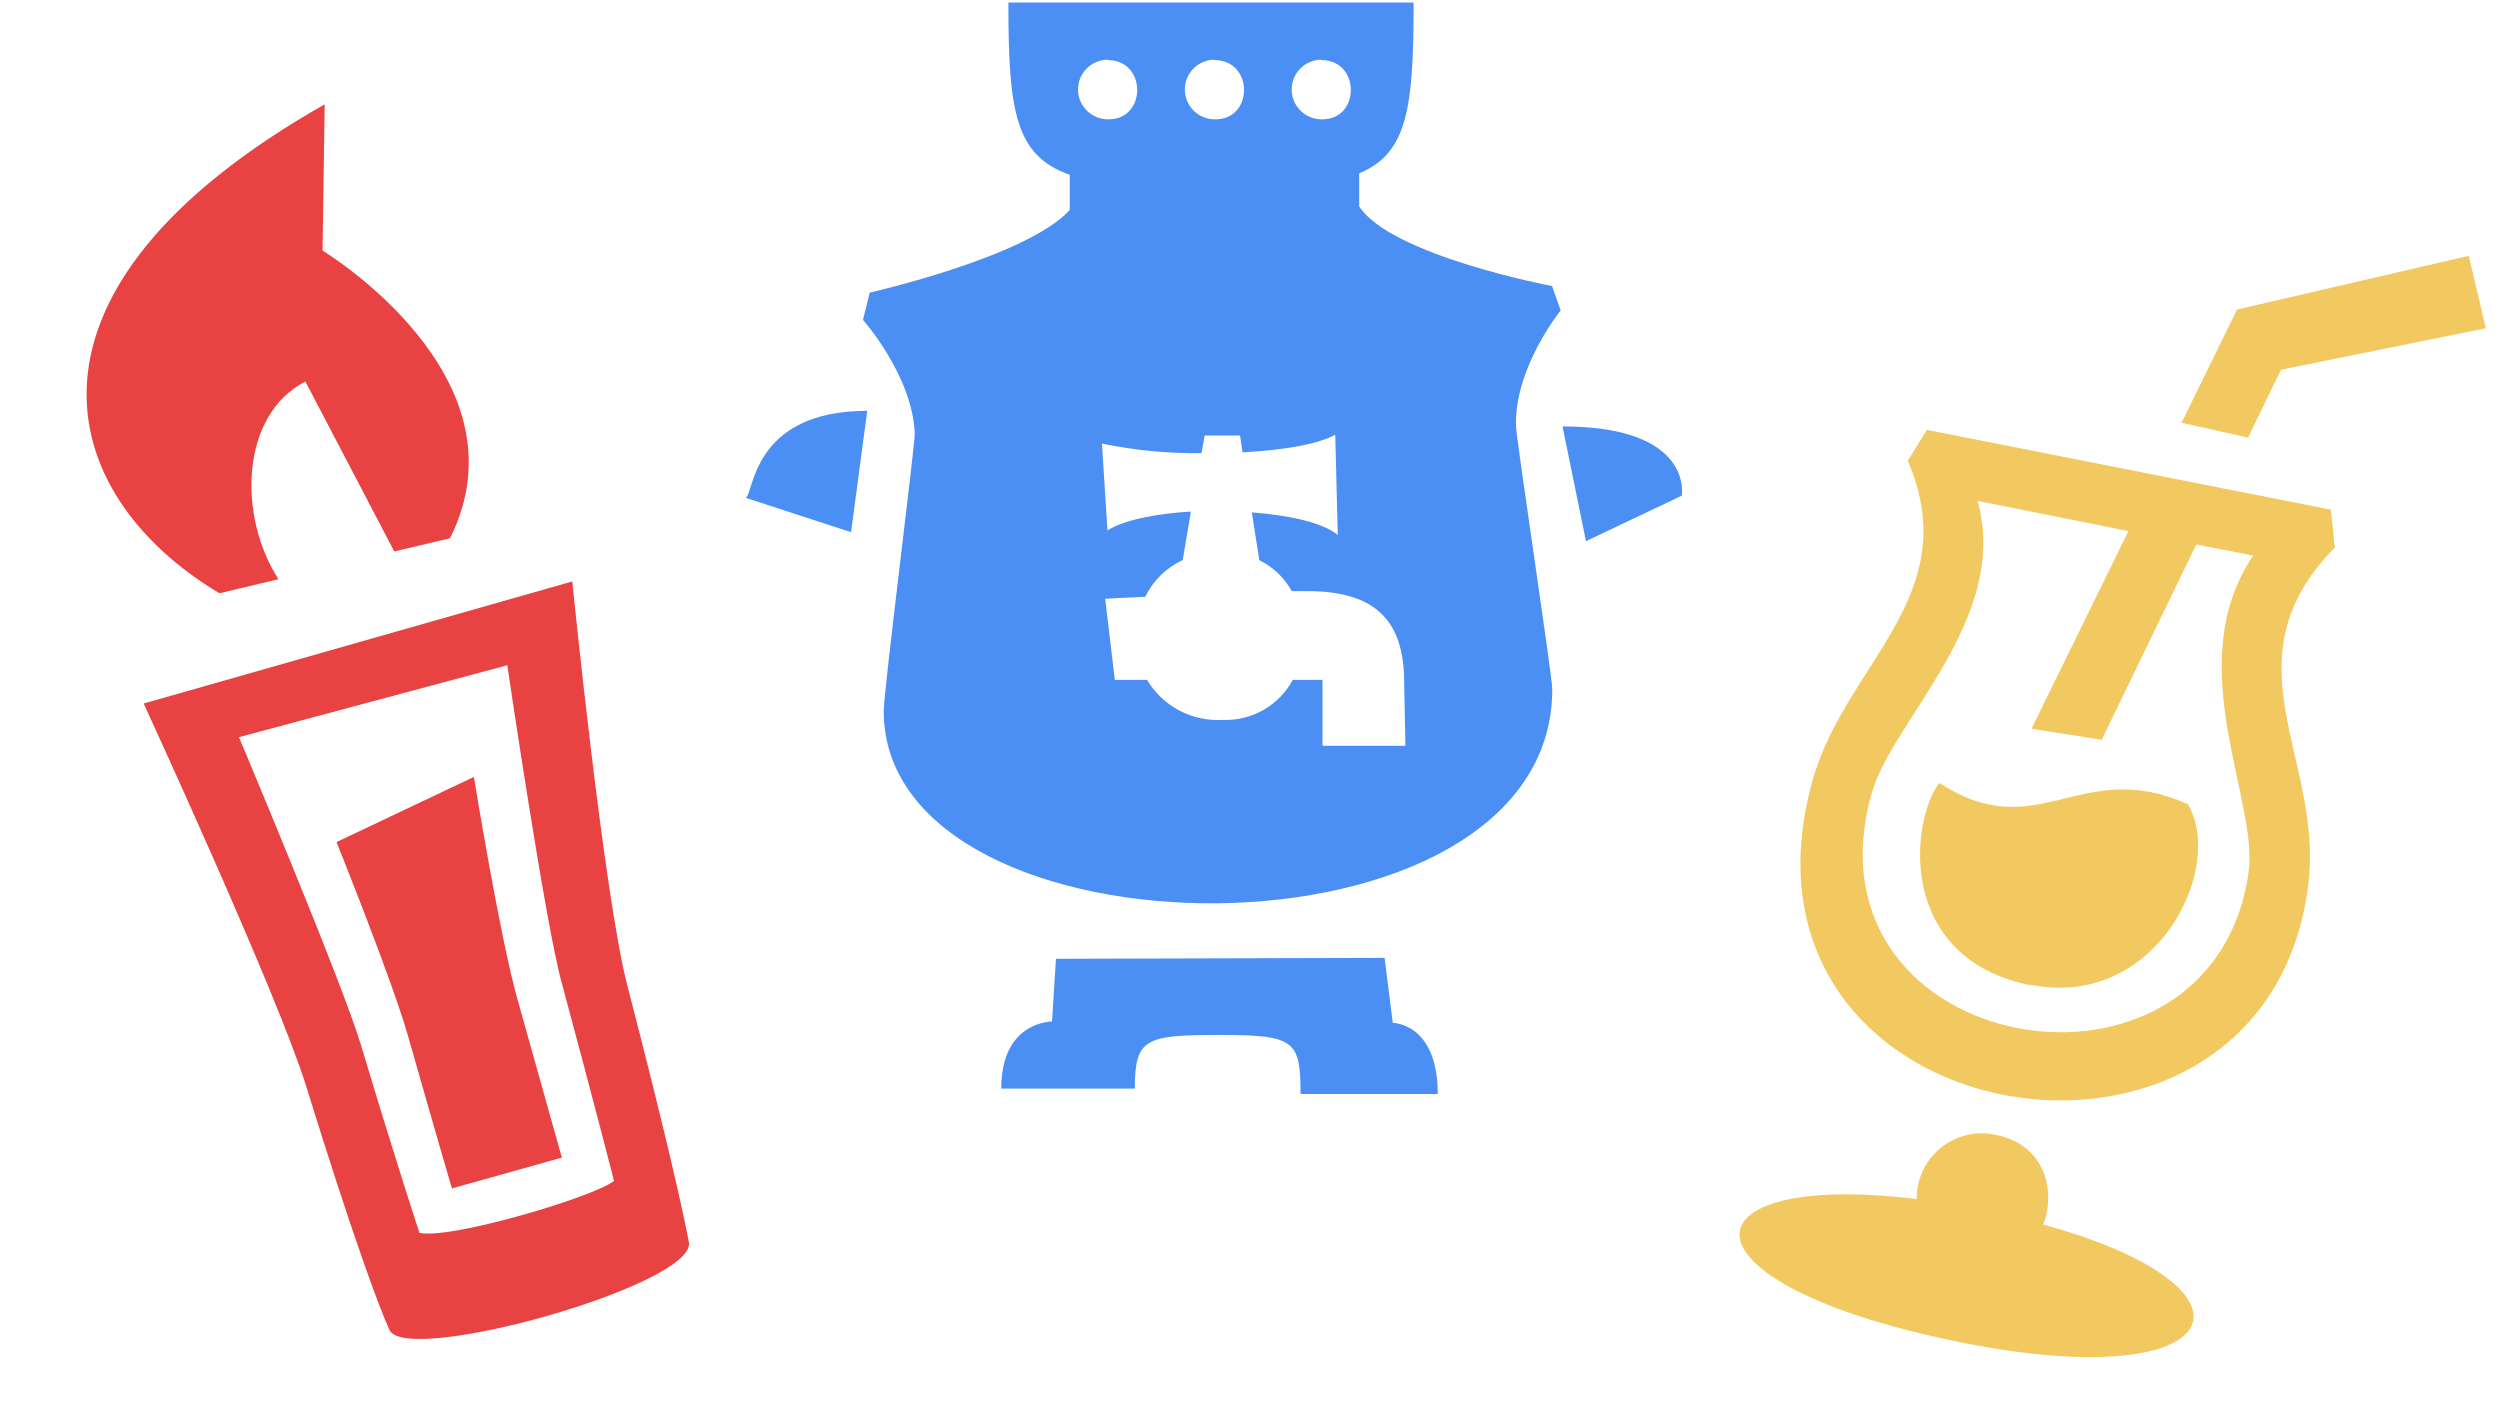 <?xml version="1.0" encoding="UTF-8"?> <svg xmlns="http://www.w3.org/2000/svg" width="788" height="443" viewBox="0 0 788 443" fill="none"> <path fill-rule="evenodd" clip-rule="evenodd" d="M530.11 156.234L499.893 170.578L492.511 134.409C533.997 134.409 530.11 156.234 530.11 156.234ZM489.277 217.221C489.277 307.091 278.544 305.042 278.544 224.084C278.544 218.002 288.344 140.784 288.344 136.621C287.527 118.211 272.011 100.842 272.011 100.842L274.134 92.222C274.134 92.222 323.591 81.066 337.181 66.201V55.077C319.835 49.06 317.842 34.683 317.842 0.791H445.569C445.569 33.708 443.772 48.312 428.419 54.622V65.063C438.513 80.578 489.211 90.173 489.211 90.173L491.923 97.85C491.923 97.85 477.255 115.967 477.843 134.344C477.941 138.377 489.277 213.09 489.277 217.221ZM349.137 18.811C347.897 18.823 346.672 19.079 345.531 19.564C344.391 20.048 343.357 20.751 342.49 21.633C341.622 22.515 340.938 23.558 340.475 24.704C340.012 25.849 339.781 27.074 339.794 28.308C339.807 29.543 340.064 30.762 340.55 31.898C341.036 33.034 341.743 34.063 342.628 34.927C343.514 35.79 344.562 36.472 345.712 36.933C346.863 37.393 348.093 37.624 349.333 37.611C361.485 37.741 361.55 18.941 349.137 18.941V18.811ZM382.783 18.811C380.279 18.841 377.89 19.86 376.141 21.644C374.392 23.428 373.427 25.831 373.457 28.325C373.487 30.818 374.511 33.197 376.303 34.938C378.095 36.68 380.508 37.641 383.012 37.611C395.164 37.741 395.229 18.941 382.783 18.941V18.811ZM416.463 18.811C413.959 18.841 411.57 19.86 409.82 21.644C408.071 23.428 407.106 25.831 407.136 28.325C407.167 30.818 408.19 33.197 409.982 34.938C411.774 36.68 414.187 37.641 416.691 37.611C428.811 37.741 428.909 18.941 416.463 18.941V18.811ZM442.596 215.042C442.596 194.648 432.502 186.321 411.987 186.321H407.153C404.834 182.098 401.263 178.691 396.928 176.563L394.576 161.504C406.467 162.414 417.083 164.756 421.657 168.627L420.873 137.044C414.797 140.296 403.657 141.923 391.669 142.573L390.852 137.271H379.713L378.7 142.833C368.167 142.972 357.65 141.958 347.34 139.808L349.071 167.196C354.167 163.943 364.229 161.894 375.368 161.243L372.787 176.531C367.629 178.915 363.461 183.007 360.995 188.11C353.449 188.435 348.353 188.728 348.353 188.728L351.391 214.294H361.55C363.977 218.375 367.487 221.712 371.694 223.938C375.9 226.164 380.641 227.194 385.397 226.914C389.897 227.091 394.356 226.001 398.262 223.769C402.168 221.536 405.363 218.252 407.479 214.294H416.855V235.078H442.988L442.596 215.042ZM268.254 167.749L234.967 156.885C237.678 156.462 236.437 129.498 273.35 129.498L268.254 167.749ZM331.595 321.988L332.836 302.212L436.422 301.92L439.003 322.411C439.003 322.411 453.18 322.411 453.18 344.822H409.929C409.929 328.006 408.165 326.217 384.58 326.217C360.995 326.217 357.695 327.258 357.695 343.13H315.588C315.588 321.793 331.595 321.988 331.595 321.988Z" fill="#4B8FF5"></path> <path fill-rule="evenodd" clip-rule="evenodd" d="M708.587 137.934L687.628 133.249L705.108 97.57L778.16 80.631L783.552 103.452L718.967 116.539L708.587 137.934ZM735.934 172.578C700.781 208.376 732.543 239.354 727.569 278.859C714.291 386.649 540.17 359.192 571.203 246.386C581.422 209.191 619.728 187.998 601.338 145.218C602.793 142.92 607.36 135.5 607.36 135.5L734.67 160.641C734.67 160.641 735.704 169.744 735.934 172.578ZM692.269 171.621L662.451 233.183L640.325 229.691L670.889 167.382L623.324 157.877C633.777 194.888 596.187 227.278 589.91 250.224C566.627 333.54 697.337 355.775 708.76 274.869C711.949 252.269 687.134 209.102 710.216 175.107L692.269 171.621ZM639.99 310.556C597.211 301.842 602.428 257.97 611.296 246.796C642.477 267.068 655.459 238.292 689.587 253.444C701.563 273.53 679.675 318.32 640.022 310.396L639.99 310.556ZM604.131 378.114C604.078 375.001 604.733 371.917 606.047 369.094C607.36 366.271 609.298 363.784 611.713 361.82C614.129 359.857 616.958 358.468 619.988 357.759C623.018 357.051 626.17 357.04 629.204 357.729C644.325 360.751 648.23 375.075 644.026 385.986C717.182 406.049 703.364 440.168 618.253 423.161C525.612 404.484 529.241 368.726 604.163 377.954L604.131 378.114Z" fill="#F2C960"></path> <path fill-rule="evenodd" clip-rule="evenodd" d="M217.131 391.481C219.734 404.91 127.843 430.637 122.756 419.179C119.549 412.287 111.036 389.279 96.46 342.238C87.575 313.491 45.283 221.746 45.283 221.746L180.379 183.268C180.379 183.268 190.317 282.212 197.77 310.798C209.972 357.793 215.369 382.124 217.131 391.481ZM75.32 232.351C75.32 232.351 107.909 309.812 113.748 329.3C125.153 367.304 132.207 388.586 132.207 388.586C141.893 390.777 187.142 377.304 193.549 372.211C193.549 372.211 187.289 347.747 177.049 309.754C171.937 291.523 159.899 209.686 159.899 209.686L75.32 232.351ZM176.924 364.924L142.451 374.59C142.451 374.59 138.037 359.646 128.599 326.522C123.867 309.645 106.069 265.418 106.069 265.418L149.377 244.885C149.377 244.885 157.45 294.798 163.019 314.661C172.921 349.978 177.118 364.945 177.118 364.945L176.924 364.924ZM141.851 169.649L124.281 173.826L96.254 120.257C75.617 130.875 75.007 162.921 87.785 182.561L69.162 186.996C16.81 155.754 -0.796 91.359 102.343 32.888L101.666 78.999C101.666 78.999 167.405 118.548 141.851 169.649Z" fill="#E94242"></path> </svg> 